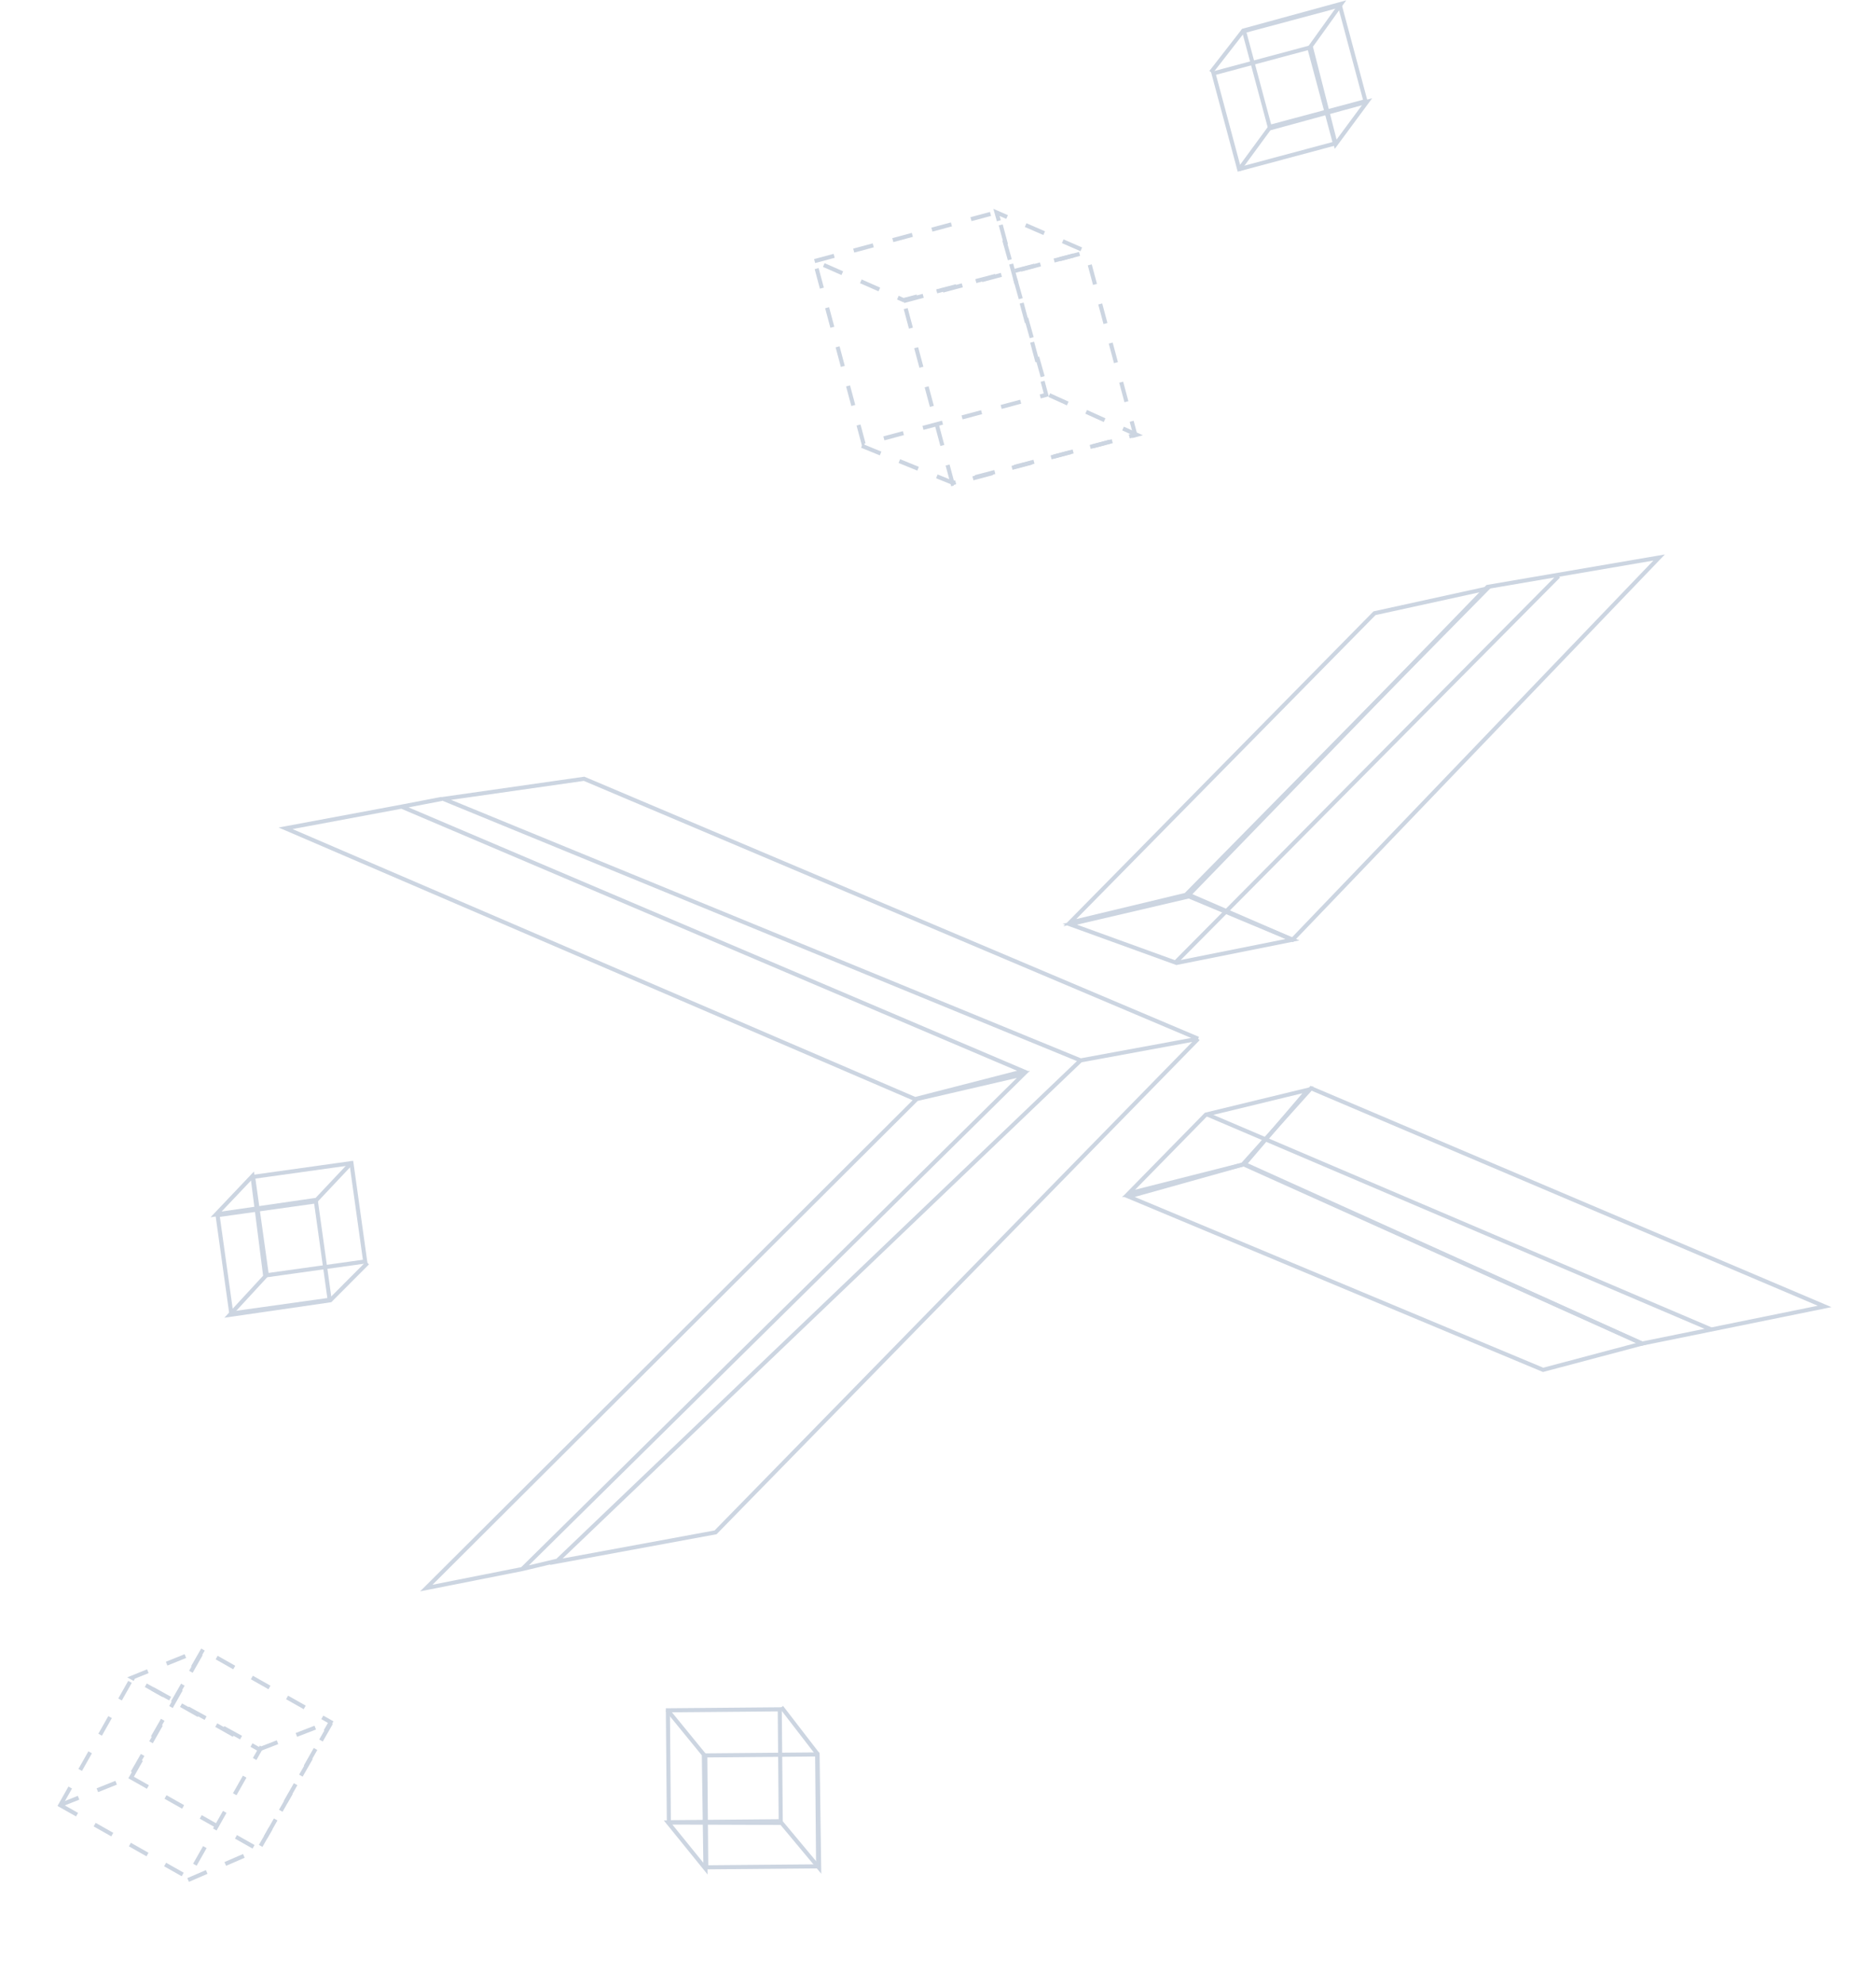 <svg xmlns="http://www.w3.org/2000/svg" fill="none" viewBox="0 0 649 686"><path stroke="#CCD5E1" stroke-width="1.41" d="m243.99 607.069.338 38.702 38.702-.338-.338-38.703z"/><path stroke="#CCD5E1" stroke-width="1.41" d="m231.054 591.469.339 38.702 38.702-.338-.338-38.703z"/><path stroke="#CCD5E1" stroke-width="1.41" d="m270.346 590.39 12.487 16.2.552 39.425-13.014-15.595-39.246-.142 12.924 15.942-.552-39.425-12.667-15.505M109.287 415.476l-34.024 4.755 4.755 34.024 34.024-4.754z"/><path stroke="#CCD5E1" stroke-width="1.41" d="m121.581 402.235-34.024 4.755 4.755 34.024 34.024-4.754z"/><path stroke="#CCD5E1" stroke-width="1.41" d="m127.145 436.764-12.877 12.913-34.79 5.048 12.281-13.309-4.413-34.712-12.6 13.27 34.791-5.048 12.242-12.991"/><path stroke="#CCD5E1" stroke-dasharray="7 7" stroke-width="1.41" d="m45.358 614.71 24.95-44.102 44.1 24.95-24.95 44.1z"/><path stroke="#CCD5E1" stroke-dasharray="7 7" stroke-width="1.41" d="m20.851 624.28 24.95-44.1 44.1 24.949-24.95 44.1z"/><path stroke="#CCD5E1" stroke-dasharray="7 7" stroke-width="1.41" d="m65.082 650.155 24.375-10.536 25.44-44.421-24.593 9.517-44.655-24.537 24.71-9.969-25.44 44.421-24.142 9.634"/><path stroke="#CCD5E1" stroke-width="1.41" d="m414.509 359.225-212.441-89.899-48.695 6.956 220.467 90.434m40.669-7.491-40.669 7.491m40.669-7.491L247.553 529.926l-55.117 10.167L373.84 366.716M152.841 276.283l-13.913 2.675m0 0-40.134 7.492 217.792 93.645 37.458-9.632-215.116-91.505ZM193.508 539.557l-12.843 3.058m0 0-33.177 6.574 169.631-169.096 36.923-8.562-173.377 171.084ZM452.504 376.889l-35.318 8.562-26.755 27.291 40.133-10.168 21.94-25.685Z"/><path stroke="#CCD5E1" stroke-width="1.41" d="m568.082 464.645-138.059-62.074 23.545-26.22 177.658 75.451-63.144 12.843Z"/><path stroke="#CCD5E1" stroke-width="1.41" d="m533.84 473.737-143.411-59.932 40.134-11.238 137.524 62.073-34.247 9.097ZM417.723 385.454l174.447 74.381M411.3 309.999l-41.203 9.632 36.923 13.378 40.133-8.027-35.853-14.983ZM514.577 203.512l-39.064 8.562-105.417 107.023 40.133-9.632 104.348-105.953Z"/><path stroke="#CCD5E1" stroke-width="1.41" d="m447.15 324.979-35.853-15.518 103.277-106.488 59.398-10.167L447.15 324.979ZM406.481 333.015 539.19 199.236M439.25 43.88 472.388 35 463.51 1.862l-33.138 8.88z"/><path stroke="#CCD5E1" stroke-width="1.41" d="m428.686 58.507 33.138-8.88-8.879-33.137-33.138 8.879z"/><path stroke="#CCD5E1" stroke-width="1.41" d="m418.945 24.965 11.181-14.376 33.864-9.265-10.543 14.696 8.626 33.863 10.861-14.696-33.863 9.265-10.542 14.376"/><path stroke="#CCD5E1" stroke-dasharray="7 7" stroke-width="1.41" d="m312.622 104.113 63.196-16.933 16.933 63.195-63.196 16.934z"/><path stroke="#CCD5E1" stroke-dasharray="7 7" stroke-width="1.41" d="m281.816 90.286 63.196-16.933 16.933 63.195-63.196 16.934z"/><path stroke="#CCD5E1" stroke-dasharray="7 7" stroke-width="1.41" d="m298.161 154.187 31.57 12.835 63.544-16.669-30.833-13.951-17.705-62.947 31.351 13.652-63.545 16.67-30.534-13.433"/></svg>
